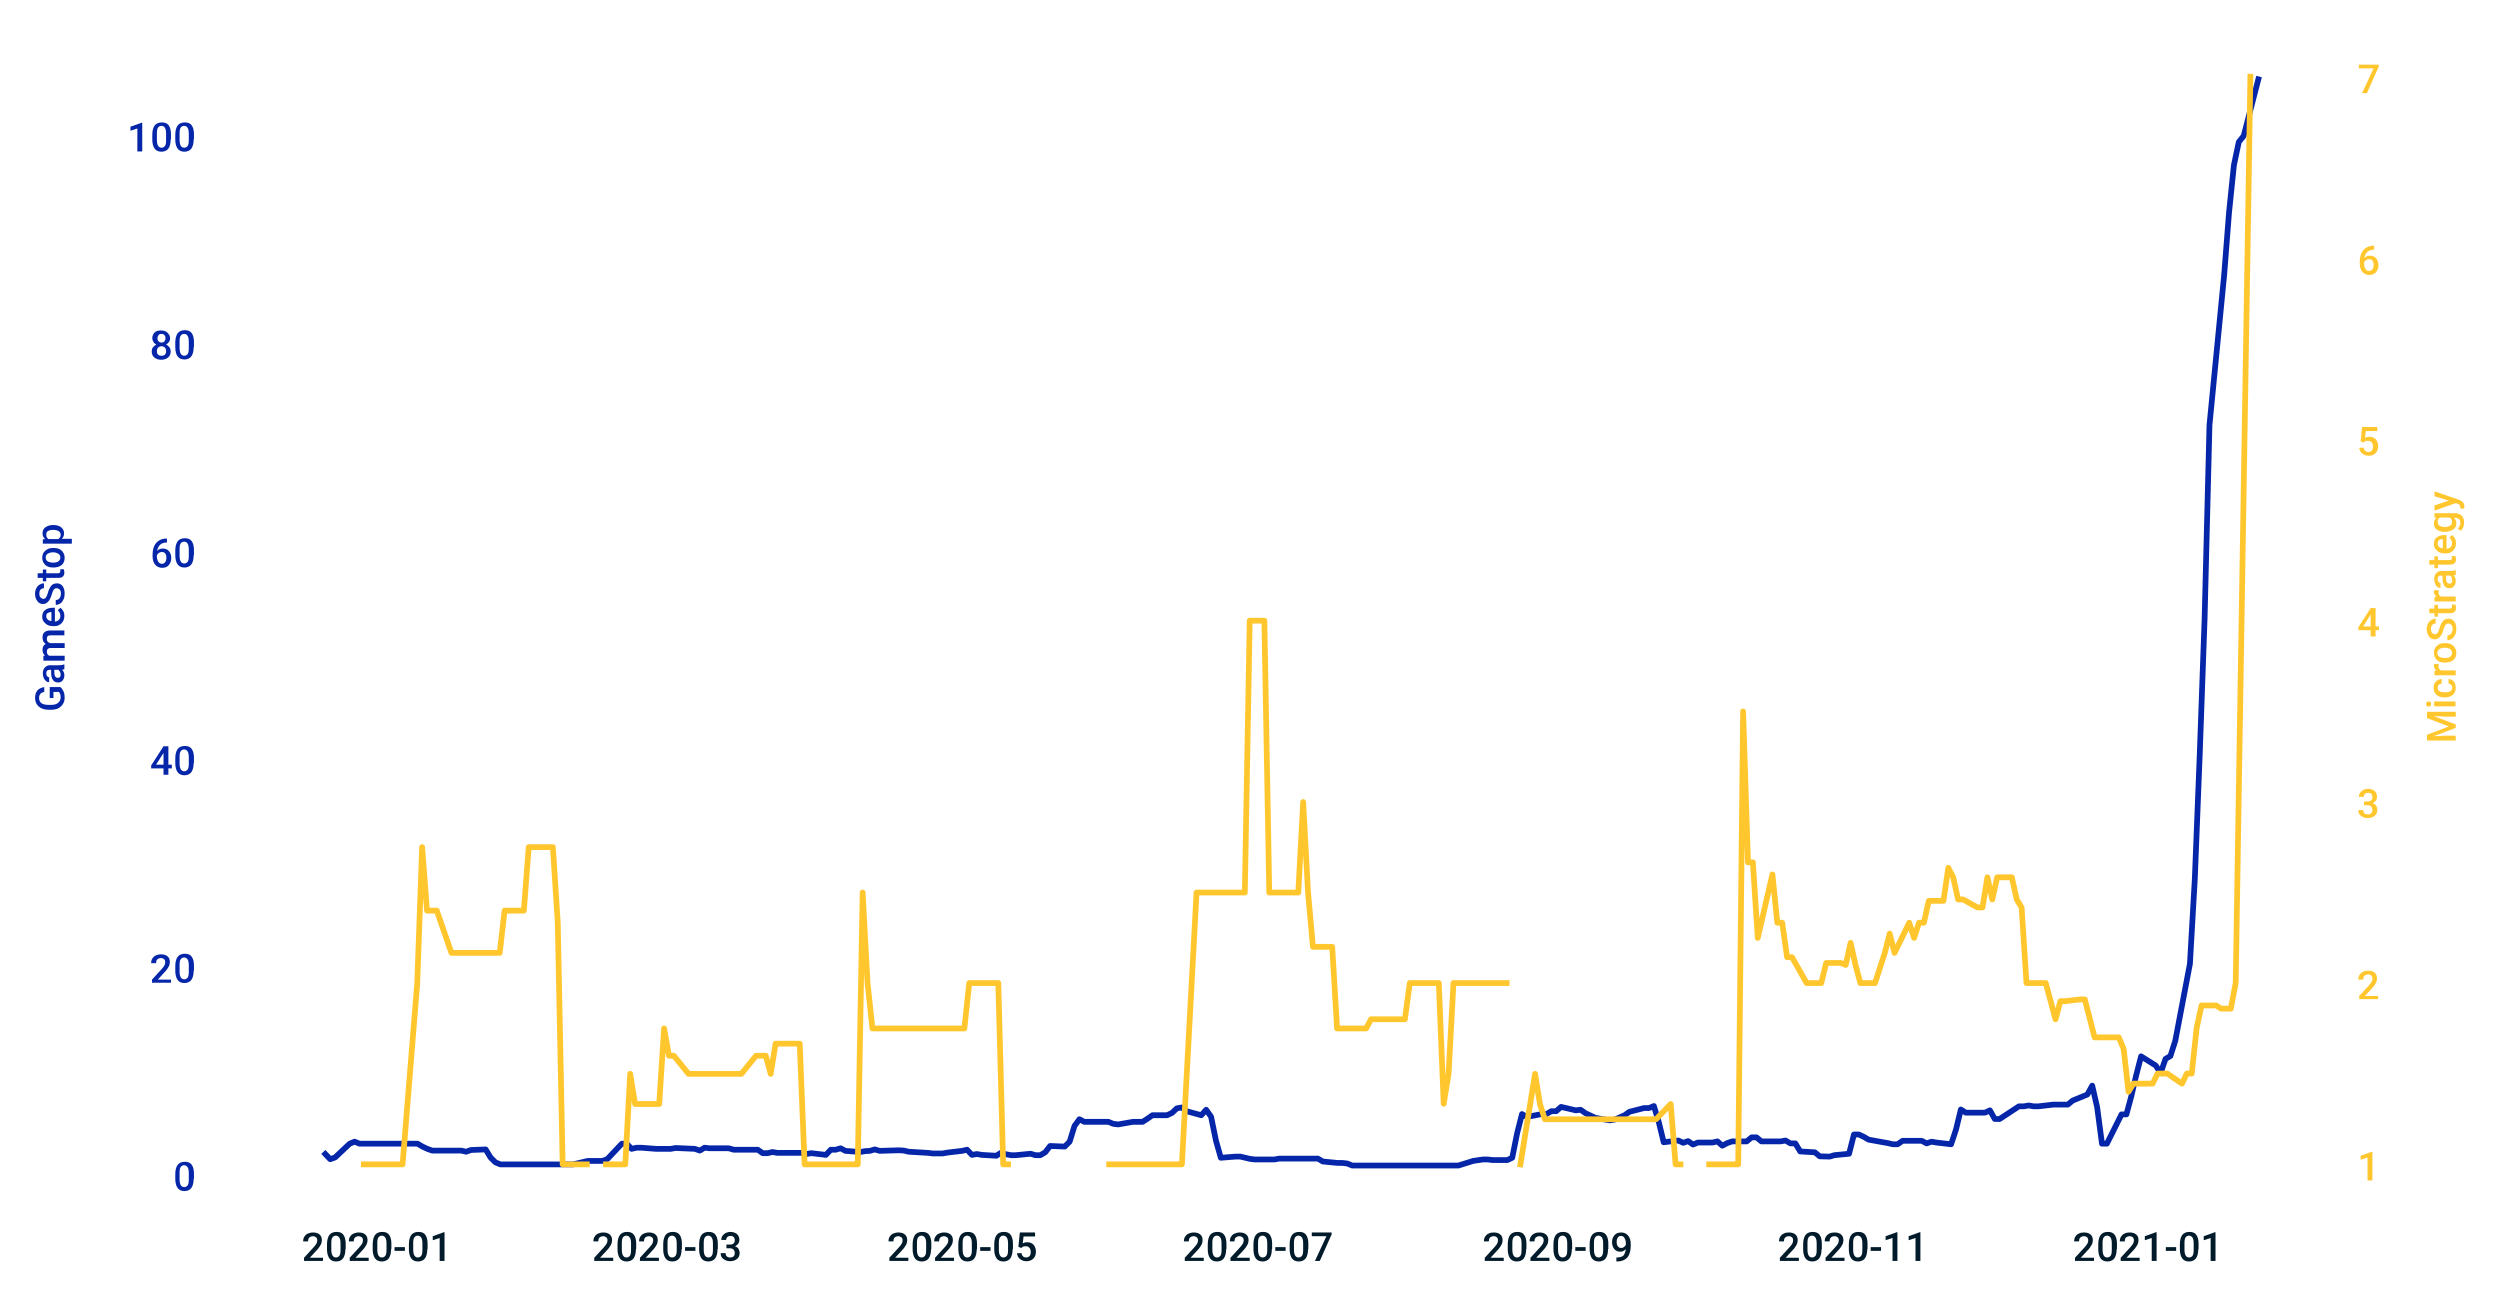 <?xml version="1.0" encoding="utf-8"?>
<!-- Generator: Adobe Illustrator 24.1.1, SVG Export Plug-In . SVG Version: 6.00 Build 0)  -->
<svg version="1.1" id="Layer_1" xmlns="http://www.w3.org/2000/svg" xmlns:xlink="http://www.w3.org/1999/xlink" x="0px" y="0px"
	 viewBox="0 0 870 449.1" style="enable-background:new 0 0 870 449.1;" xml:space="preserve">
<style type="text/css">
	.st0{enable-background:new    ;}
	.st1{fill:#011B2B;}
	.st2{fill:#0626A9;}
	.st3{fill:none;stroke:#0626A9;stroke-width:2;stroke-linecap:square;stroke-linejoin:round;}
	.st4{fill:#FFC62D;}
	.st5{fill:none;stroke:#FFC62D;stroke-width:2;stroke-linecap:square;stroke-linejoin:round;}
</style>
<g id="figure_1">
	<g id="axes_1">
		<g id="matplotlib.axis_1">
			<g>
				<g id="xtick_1_8_">
					<g id="text_1_8_">
						<g class="st0">
							<path class="st1" d="M112.5,438.8h-6.7v-1.1l3.3-3.6c0.5-0.5,0.8-1,1-1.3c0.2-0.4,0.3-0.7,0.3-1.1c0-0.5-0.1-0.9-0.4-1.1
								s-0.6-0.4-1.1-0.4c-0.5,0-1,0.2-1.3,0.5s-0.4,0.8-0.4,1.3h-1.7c0-0.6,0.1-1.2,0.4-1.6c0.3-0.5,0.7-0.9,1.2-1.1
								s1.1-0.4,1.8-0.4c1,0,1.7,0.2,2.3,0.7c0.6,0.5,0.8,1.2,0.8,2c0,0.5-0.1,1-0.4,1.6c-0.3,0.5-0.7,1.2-1.4,1.9l-2.4,2.6h4.6
								V438.8z"/>
							<path class="st1" d="M120.2,434.7c0,1.4-0.3,2.5-0.8,3.2c-0.5,0.7-1.4,1.1-2.4,1.1c-1.1,0-1.9-0.4-2.4-1.1
								c-0.5-0.7-0.8-1.8-0.8-3.1V433c0-1.4,0.3-2.5,0.8-3.2s1.4-1.1,2.5-1.1c1.1,0,1.9,0.3,2.4,1s0.8,1.7,0.8,3.1V434.7z
								 M118.5,432.8c0-0.9-0.1-1.6-0.4-2.1c-0.3-0.4-0.7-0.7-1.2-0.7c-0.5,0-0.9,0.2-1.2,0.6c-0.3,0.4-0.4,1.1-0.4,1.9v2.3
								c0,0.9,0.1,1.6,0.4,2.1s0.7,0.7,1.2,0.7c0.5,0,0.9-0.2,1.2-0.6c0.3-0.4,0.4-1.1,0.4-2V432.8z"/>
							<path class="st1" d="M128.4,438.8h-6.7v-1.1l3.3-3.6c0.5-0.5,0.8-1,1-1.3c0.2-0.4,0.3-0.7,0.3-1.1c0-0.5-0.1-0.9-0.4-1.1
								s-0.6-0.4-1.1-0.4c-0.5,0-1,0.2-1.3,0.5s-0.4,0.8-0.4,1.3h-1.7c0-0.6,0.1-1.2,0.4-1.6c0.3-0.5,0.7-0.9,1.2-1.1
								s1.1-0.4,1.8-0.4c1,0,1.7,0.2,2.3,0.7c0.6,0.5,0.8,1.2,0.8,2c0,0.5-0.1,1-0.4,1.6c-0.3,0.5-0.7,1.2-1.4,1.9l-2.4,2.6h4.6
								V438.8z"/>
							<path class="st1" d="M136.1,434.7c0,1.4-0.3,2.5-0.8,3.2c-0.5,0.7-1.4,1.1-2.4,1.1c-1.1,0-1.9-0.4-2.4-1.1
								c-0.5-0.7-0.8-1.8-0.8-3.1V433c0-1.4,0.3-2.5,0.8-3.2s1.4-1.1,2.5-1.1c1.1,0,1.9,0.3,2.4,1s0.8,1.7,0.8,3.1V434.7z
								 M134.5,432.8c0-0.9-0.1-1.6-0.4-2.1c-0.3-0.4-0.7-0.7-1.2-0.7c-0.5,0-0.9,0.2-1.2,0.6c-0.3,0.4-0.4,1.1-0.4,1.9v2.3
								c0,0.9,0.1,1.6,0.4,2.1s0.7,0.7,1.2,0.7c0.5,0,0.9-0.2,1.2-0.6c0.3-0.4,0.4-1.1,0.4-2V432.8z"/>
							<path class="st1" d="M140.9,435.3h-3.6v-1.3h3.6V435.3z"/>
							<path class="st1" d="M148.7,434.7c0,1.4-0.3,2.5-0.8,3.2c-0.5,0.7-1.4,1.1-2.4,1.1c-1.1,0-1.9-0.4-2.4-1.1
								c-0.5-0.7-0.8-1.8-0.8-3.1V433c0-1.4,0.3-2.5,0.8-3.2s1.4-1.1,2.5-1.1c1.1,0,1.9,0.3,2.4,1s0.8,1.7,0.8,3.1V434.7z
								 M147,432.8c0-0.9-0.1-1.6-0.4-2.1c-0.3-0.4-0.7-0.7-1.2-0.7c-0.5,0-0.9,0.2-1.2,0.6c-0.3,0.4-0.4,1.1-0.4,1.9v2.3
								c0,0.9,0.1,1.6,0.4,2.1s0.7,0.7,1.2,0.7c0.5,0,0.9-0.2,1.2-0.6c0.3-0.4,0.4-1.1,0.4-2V432.8z"/>
							<path class="st1" d="M154.6,438.8H153v-8l-2.4,0.8v-1.4l3.9-1.4h0.2V438.8z"/>
						</g>
					</g>
				</g>
				<g id="xtick_2_8_">
					<g id="text_2_8_">
						<g class="st0">
							<path class="st1" d="M213.5,438.8h-6.7v-1.1l3.3-3.6c0.5-0.5,0.8-1,1-1.3c0.2-0.4,0.3-0.7,0.3-1.1c0-0.5-0.1-0.9-0.4-1.1
								s-0.6-0.4-1.1-0.4c-0.5,0-1,0.2-1.3,0.5s-0.4,0.8-0.4,1.3h-1.7c0-0.6,0.1-1.2,0.4-1.6c0.3-0.5,0.7-0.9,1.2-1.1
								s1.1-0.4,1.8-0.4c1,0,1.7,0.2,2.3,0.7c0.6,0.5,0.8,1.2,0.8,2c0,0.5-0.1,1-0.4,1.6c-0.3,0.5-0.7,1.2-1.4,1.9l-2.4,2.6h4.6
								V438.8z"/>
							<path class="st1" d="M221.3,434.7c0,1.4-0.3,2.5-0.8,3.2c-0.5,0.7-1.4,1.1-2.4,1.1c-1.1,0-1.9-0.4-2.4-1.1
								c-0.5-0.7-0.8-1.8-0.8-3.1V433c0-1.4,0.3-2.5,0.8-3.2s1.4-1.1,2.5-1.1c1.1,0,1.9,0.3,2.4,1s0.8,1.7,0.8,3.1V434.7z
								 M219.6,432.8c0-0.9-0.1-1.6-0.4-2.1c-0.3-0.4-0.7-0.7-1.2-0.7c-0.5,0-0.9,0.2-1.2,0.6c-0.3,0.4-0.4,1.1-0.4,1.9v2.3
								c0,0.9,0.1,1.6,0.4,2.1s0.7,0.7,1.2,0.7c0.5,0,0.9-0.2,1.2-0.6c0.3-0.4,0.4-1.1,0.4-2V432.8z"/>
							<path class="st1" d="M229.4,438.8h-6.7v-1.1l3.3-3.6c0.5-0.5,0.8-1,1-1.3c0.2-0.4,0.3-0.7,0.3-1.1c0-0.5-0.1-0.9-0.4-1.1
								s-0.6-0.4-1.1-0.4c-0.5,0-1,0.2-1.3,0.5s-0.4,0.8-0.4,1.3h-1.7c0-0.6,0.1-1.2,0.4-1.6c0.3-0.5,0.7-0.9,1.2-1.1
								s1.1-0.4,1.8-0.4c1,0,1.7,0.2,2.3,0.7c0.6,0.5,0.8,1.2,0.8,2c0,0.5-0.1,1-0.4,1.6c-0.3,0.5-0.7,1.2-1.4,1.9l-2.4,2.6h4.6
								V438.8z"/>
							<path class="st1" d="M237.2,434.7c0,1.4-0.3,2.5-0.8,3.2c-0.5,0.7-1.4,1.1-2.4,1.1c-1.1,0-1.9-0.4-2.4-1.1
								c-0.5-0.7-0.8-1.8-0.8-3.1V433c0-1.4,0.3-2.5,0.8-3.2s1.4-1.1,2.5-1.1c1.1,0,1.9,0.3,2.4,1s0.8,1.7,0.8,3.1V434.7z
								 M235.5,432.8c0-0.9-0.1-1.6-0.4-2.1c-0.3-0.4-0.7-0.7-1.2-0.7c-0.5,0-0.9,0.2-1.2,0.6c-0.3,0.4-0.4,1.1-0.4,1.9v2.3
								c0,0.9,0.1,1.6,0.4,2.1s0.7,0.7,1.2,0.7c0.5,0,0.9-0.2,1.2-0.6c0.3-0.4,0.4-1.1,0.4-2V432.8z"/>
							<path class="st1" d="M242,435.3h-3.6v-1.3h3.6V435.3z"/>
							<path class="st1" d="M249.7,434.7c0,1.4-0.3,2.5-0.8,3.2c-0.5,0.7-1.4,1.1-2.4,1.1c-1.1,0-1.9-0.4-2.4-1.1
								c-0.5-0.7-0.8-1.8-0.8-3.1V433c0-1.4,0.3-2.5,0.8-3.2s1.4-1.1,2.5-1.1c1.1,0,1.9,0.3,2.4,1s0.8,1.7,0.8,3.1V434.7z
								 M248.1,432.8c0-0.9-0.1-1.6-0.4-2.1c-0.3-0.4-0.7-0.7-1.2-0.7c-0.5,0-0.9,0.2-1.2,0.6c-0.3,0.4-0.4,1.1-0.4,1.9v2.3
								c0,0.9,0.1,1.6,0.4,2.1s0.7,0.7,1.2,0.7c0.5,0,0.9-0.2,1.2-0.6c0.3-0.4,0.4-1.1,0.4-2V432.8z"/>
							<path class="st1" d="M253.1,433.1h1c0.5,0,0.9-0.1,1.2-0.4s0.4-0.6,0.4-1.1c0-0.5-0.1-0.8-0.4-1.1c-0.2-0.3-0.6-0.4-1.1-0.4
								c-0.4,0-0.8,0.1-1.1,0.4c-0.3,0.3-0.4,0.6-0.4,1h-1.7c0-0.5,0.1-1,0.4-1.4s0.6-0.7,1.1-1c0.5-0.2,1-0.4,1.6-0.4
								c1,0,1.8,0.3,2.3,0.7c0.6,0.5,0.9,1.2,0.9,2.1c0,0.4-0.1,0.9-0.4,1.3c-0.3,0.4-0.7,0.7-1.1,0.9c0.5,0.2,1,0.5,1.2,0.9
								s0.4,0.9,0.4,1.4c0,0.9-0.3,1.6-0.9,2.1s-1.4,0.8-2.4,0.8c-1,0-1.7-0.3-2.4-0.8s-0.9-1.2-0.9-2h1.7c0,0.4,0.1,0.8,0.4,1.1
								s0.7,0.4,1.2,0.4c0.5,0,0.9-0.1,1.2-0.4s0.4-0.7,0.4-1.2c0-0.5-0.2-0.9-0.5-1.2s-0.8-0.4-1.4-0.4h-1V433.1z"/>
						</g>
					</g>
				</g>
				<g id="xtick_3_8_">
					<g id="text_3_8_">
						<g class="st0">
							<path class="st1" d="M316.2,438.8h-6.7v-1.1l3.3-3.6c0.5-0.5,0.8-1,1-1.3c0.2-0.4,0.3-0.7,0.3-1.1c0-0.5-0.1-0.9-0.4-1.1
								s-0.6-0.4-1.1-0.4c-0.5,0-1,0.2-1.3,0.5s-0.4,0.8-0.4,1.3h-1.7c0-0.6,0.1-1.2,0.4-1.6c0.3-0.5,0.7-0.9,1.2-1.1
								s1.1-0.4,1.8-0.4c1,0,1.7,0.2,2.3,0.7c0.6,0.5,0.8,1.2,0.8,2c0,0.5-0.1,1-0.4,1.6c-0.3,0.5-0.7,1.2-1.4,1.9l-2.4,2.6h4.6
								V438.8z"/>
							<path class="st1" d="M324,434.7c0,1.4-0.3,2.5-0.8,3.2c-0.5,0.7-1.4,1.1-2.4,1.1c-1.1,0-1.9-0.4-2.4-1.1
								c-0.5-0.7-0.8-1.8-0.8-3.1V433c0-1.4,0.3-2.5,0.8-3.2s1.4-1.1,2.5-1.1c1.1,0,1.9,0.3,2.4,1s0.8,1.7,0.8,3.1V434.7z
								 M322.3,432.8c0-0.9-0.1-1.6-0.4-2.1c-0.3-0.4-0.7-0.7-1.2-0.7c-0.5,0-0.9,0.2-1.2,0.6c-0.3,0.4-0.4,1.1-0.4,1.9v2.3
								c0,0.9,0.1,1.6,0.4,2.1s0.7,0.7,1.2,0.7c0.5,0,0.9-0.2,1.2-0.6c0.3-0.4,0.4-1.1,0.4-2V432.8z"/>
							<path class="st1" d="M332.1,438.8h-6.7v-1.1l3.3-3.6c0.5-0.5,0.8-1,1-1.3c0.2-0.4,0.3-0.7,0.3-1.1c0-0.5-0.1-0.9-0.4-1.1
								s-0.6-0.4-1.1-0.4c-0.5,0-1,0.2-1.3,0.5s-0.4,0.8-0.4,1.3h-1.7c0-0.6,0.1-1.2,0.4-1.6c0.3-0.5,0.7-0.9,1.2-1.1
								s1.1-0.4,1.8-0.4c1,0,1.7,0.2,2.3,0.7c0.6,0.5,0.8,1.2,0.8,2c0,0.5-0.1,1-0.4,1.6c-0.3,0.5-0.7,1.2-1.4,1.9l-2.4,2.6h4.6
								V438.8z"/>
							<path class="st1" d="M339.9,434.7c0,1.4-0.3,2.5-0.8,3.2c-0.5,0.7-1.4,1.1-2.4,1.1c-1.1,0-1.9-0.4-2.4-1.1
								c-0.5-0.7-0.8-1.8-0.8-3.1V433c0-1.4,0.3-2.5,0.8-3.2s1.4-1.1,2.5-1.1c1.1,0,1.9,0.3,2.4,1s0.8,1.7,0.8,3.1V434.7z
								 M338.2,432.8c0-0.9-0.1-1.6-0.4-2.1c-0.3-0.4-0.7-0.7-1.2-0.7c-0.5,0-0.9,0.2-1.2,0.6c-0.3,0.4-0.4,1.1-0.4,1.9v2.3
								c0,0.9,0.1,1.6,0.4,2.1s0.7,0.7,1.2,0.7c0.5,0,0.9-0.2,1.2-0.6c0.3-0.4,0.4-1.1,0.4-2V432.8z"/>
							<path class="st1" d="M344.7,435.3h-3.6v-1.3h3.6V435.3z"/>
							<path class="st1" d="M352.4,434.7c0,1.4-0.3,2.5-0.8,3.2c-0.5,0.7-1.4,1.1-2.4,1.1c-1.1,0-1.9-0.4-2.4-1.1
								c-0.5-0.7-0.8-1.8-0.8-3.1V433c0-1.4,0.3-2.5,0.8-3.2s1.4-1.1,2.5-1.1c1.1,0,1.9,0.3,2.4,1s0.8,1.7,0.8,3.1V434.7z
								 M350.8,432.8c0-0.9-0.1-1.6-0.4-2.1c-0.3-0.4-0.7-0.7-1.2-0.7c-0.5,0-0.9,0.2-1.2,0.6c-0.3,0.4-0.4,1.1-0.4,1.9v2.3
								c0,0.9,0.1,1.6,0.4,2.1s0.7,0.7,1.2,0.7c0.5,0,0.9-0.2,1.2-0.6c0.3-0.4,0.4-1.1,0.4-2V432.8z"/>
							<path class="st1" d="M354.4,433.9l0.5-5h5.3v1.4h-4l-0.3,2.4c0.5-0.3,1-0.4,1.6-0.4c0.9,0,1.7,0.3,2.2,0.9s0.8,1.4,0.8,2.4
								c0,1-0.3,1.8-0.9,2.4c-0.6,0.6-1.4,0.9-2.4,0.9c-0.9,0-1.7-0.3-2.3-0.8c-0.6-0.5-0.9-1.2-1-2h1.6c0.1,0.5,0.2,0.9,0.5,1.1
								c0.3,0.3,0.7,0.4,1.1,0.4c0.5,0,0.9-0.2,1.2-0.5s0.4-0.9,0.4-1.5c0-0.6-0.2-1.1-0.5-1.4c-0.3-0.4-0.7-0.5-1.3-0.5
								c-0.3,0-0.6,0-0.8,0.1c-0.2,0.1-0.4,0.2-0.7,0.5L354.4,433.9z"/>
						</g>
					</g>
				</g>
				<g id="xtick_4_8_">
					<g id="text_4_8_">
						<g class="st0">
							<path class="st1" d="M419,438.8h-6.7v-1.1l3.3-3.6c0.5-0.5,0.8-1,1-1.3c0.2-0.4,0.3-0.7,0.3-1.1c0-0.5-0.1-0.9-0.4-1.1
								s-0.6-0.4-1.1-0.4c-0.5,0-1,0.2-1.3,0.5s-0.4,0.8-0.4,1.3h-1.7c0-0.6,0.1-1.2,0.4-1.6c0.3-0.5,0.7-0.9,1.2-1.1
								s1.1-0.4,1.8-0.4c1,0,1.7,0.2,2.3,0.7c0.6,0.5,0.8,1.2,0.8,2c0,0.5-0.1,1-0.4,1.6c-0.3,0.5-0.7,1.2-1.4,1.9l-2.4,2.6h4.6
								V438.8z"/>
							<path class="st1" d="M426.7,434.7c0,1.4-0.3,2.5-0.8,3.2c-0.5,0.7-1.4,1.1-2.4,1.1c-1.1,0-1.9-0.4-2.4-1.1
								c-0.5-0.7-0.8-1.8-0.8-3.1V433c0-1.4,0.3-2.5,0.8-3.2s1.4-1.1,2.5-1.1c1.1,0,1.9,0.3,2.4,1s0.8,1.7,0.8,3.1V434.7z
								 M425.1,432.8c0-0.9-0.1-1.6-0.4-2.1c-0.3-0.4-0.7-0.7-1.2-0.7c-0.5,0-0.9,0.2-1.2,0.6c-0.3,0.4-0.4,1.1-0.4,1.9v2.3
								c0,0.9,0.1,1.6,0.4,2.1s0.7,0.7,1.2,0.7c0.5,0,0.9-0.2,1.2-0.6c0.3-0.4,0.4-1.1,0.4-2V432.8z"/>
							<path class="st1" d="M434.9,438.8h-6.7v-1.1l3.3-3.6c0.5-0.5,0.8-1,1-1.3c0.2-0.4,0.3-0.7,0.3-1.1c0-0.5-0.1-0.9-0.4-1.1
								s-0.6-0.4-1.1-0.4c-0.5,0-1,0.2-1.3,0.5s-0.4,0.8-0.4,1.3H428c0-0.6,0.1-1.2,0.4-1.6c0.3-0.5,0.7-0.9,1.2-1.1
								s1.1-0.4,1.8-0.4c1,0,1.7,0.2,2.3,0.7c0.6,0.5,0.8,1.2,0.8,2c0,0.5-0.1,1-0.4,1.6c-0.3,0.5-0.7,1.2-1.4,1.9l-2.4,2.6h4.6
								V438.8z"/>
							<path class="st1" d="M442.6,434.7c0,1.4-0.3,2.5-0.8,3.2c-0.5,0.7-1.4,1.1-2.4,1.1c-1.1,0-1.9-0.4-2.4-1.1
								c-0.5-0.7-0.8-1.8-0.8-3.1V433c0-1.4,0.3-2.5,0.8-3.2s1.4-1.1,2.5-1.1c1.1,0,1.9,0.3,2.4,1s0.8,1.7,0.8,3.1V434.7z
								 M441,432.8c0-0.9-0.1-1.6-0.4-2.1c-0.3-0.4-0.7-0.7-1.2-0.7c-0.5,0-0.9,0.2-1.2,0.6c-0.3,0.4-0.4,1.1-0.4,1.9v2.3
								c0,0.9,0.1,1.6,0.4,2.1s0.7,0.7,1.2,0.7c0.5,0,0.9-0.2,1.2-0.6c0.3-0.4,0.4-1.1,0.4-2V432.8z"/>
							<path class="st1" d="M447.4,435.3h-3.6v-1.3h3.6V435.3z"/>
							<path class="st1" d="M455.2,434.7c0,1.4-0.3,2.5-0.8,3.2c-0.5,0.7-1.4,1.1-2.4,1.1c-1.1,0-1.9-0.4-2.4-1.1
								c-0.5-0.7-0.8-1.8-0.8-3.1V433c0-1.4,0.3-2.5,0.8-3.2s1.4-1.1,2.5-1.1c1.1,0,1.9,0.3,2.4,1s0.8,1.7,0.8,3.1V434.7z
								 M453.5,432.8c0-0.9-0.1-1.6-0.4-2.1c-0.3-0.4-0.7-0.7-1.2-0.7c-0.5,0-0.9,0.2-1.2,0.6c-0.3,0.4-0.4,1.1-0.4,1.9v2.3
								c0,0.9,0.1,1.6,0.4,2.1s0.7,0.7,1.2,0.7c0.5,0,0.9-0.2,1.2-0.6c0.3-0.4,0.4-1.1,0.4-2V432.8z"/>
							<path class="st1" d="M463.3,429.8l-4,9h-1.7l4-8.6h-5.1v-1.3h6.9V429.8z"/>
						</g>
					</g>
				</g>
				<g id="xtick_5_8_">
					<g id="text_5_8_">
						<g class="st0">
							<path class="st1" d="M523.4,438.8h-6.7v-1.1l3.3-3.6c0.5-0.5,0.8-1,1-1.3c0.2-0.4,0.3-0.7,0.3-1.1c0-0.5-0.1-0.9-0.4-1.1
								c-0.3-0.3-0.6-0.4-1.1-0.4c-0.5,0-1,0.2-1.3,0.5s-0.4,0.8-0.4,1.3h-1.7c0-0.6,0.1-1.2,0.4-1.6c0.3-0.5,0.7-0.9,1.2-1.1
								c0.5-0.3,1.1-0.4,1.8-0.4c1,0,1.7,0.2,2.3,0.7c0.6,0.5,0.8,1.2,0.8,2c0,0.5-0.1,1-0.4,1.6c-0.3,0.5-0.7,1.2-1.4,1.9l-2.4,2.6
								h4.6V438.8z"/>
							<path class="st1" d="M531.1,434.7c0,1.4-0.3,2.5-0.8,3.2c-0.5,0.7-1.4,1.1-2.4,1.1c-1.1,0-1.9-0.4-2.4-1.1
								c-0.5-0.7-0.8-1.8-0.8-3.1V433c0-1.4,0.3-2.5,0.8-3.2c0.5-0.7,1.4-1.1,2.5-1.1c1.1,0,1.9,0.3,2.4,1c0.5,0.7,0.8,1.7,0.8,3.1
								V434.7z M529.5,432.8c0-0.9-0.1-1.6-0.4-2.1c-0.3-0.4-0.7-0.7-1.2-0.7c-0.5,0-0.9,0.2-1.2,0.6c-0.3,0.4-0.4,1.1-0.4,1.9v2.3
								c0,0.9,0.1,1.6,0.4,2.1s0.7,0.7,1.2,0.7c0.5,0,0.9-0.2,1.2-0.6c0.3-0.4,0.4-1.1,0.4-2V432.8z"/>
							<path class="st1" d="M539.3,438.8h-6.7v-1.1l3.3-3.6c0.5-0.5,0.8-1,1-1.3c0.2-0.4,0.3-0.7,0.3-1.1c0-0.5-0.1-0.9-0.4-1.1
								c-0.3-0.3-0.6-0.4-1.1-0.4c-0.5,0-1,0.2-1.3,0.5s-0.4,0.8-0.4,1.3h-1.7c0-0.6,0.1-1.2,0.4-1.6c0.3-0.5,0.7-0.9,1.2-1.1
								c0.5-0.3,1.1-0.4,1.8-0.4c1,0,1.7,0.2,2.3,0.7c0.6,0.5,0.8,1.2,0.8,2c0,0.5-0.1,1-0.4,1.6c-0.3,0.5-0.7,1.2-1.4,1.9l-2.4,2.6
								h4.6V438.8z"/>
							<path class="st1" d="M547,434.7c0,1.4-0.3,2.5-0.8,3.2c-0.5,0.7-1.4,1.1-2.4,1.1c-1.1,0-1.9-0.4-2.4-1.1
								c-0.5-0.7-0.8-1.8-0.8-3.1V433c0-1.4,0.3-2.5,0.8-3.2c0.5-0.7,1.4-1.1,2.5-1.1c1.1,0,1.9,0.3,2.4,1c0.5,0.7,0.8,1.7,0.8,3.1
								V434.7z M545.4,432.8c0-0.9-0.1-1.6-0.4-2.1c-0.3-0.4-0.7-0.7-1.2-0.7c-0.5,0-0.9,0.2-1.2,0.6c-0.3,0.4-0.4,1.1-0.4,1.9v2.3
								c0,0.9,0.1,1.6,0.4,2.1s0.7,0.7,1.2,0.7c0.5,0,0.9-0.2,1.2-0.6c0.3-0.4,0.4-1.1,0.4-2V432.8z"/>
							<path class="st1" d="M551.8,435.3h-3.6v-1.3h3.6V435.3z"/>
							<path class="st1" d="M559.6,434.7c0,1.4-0.3,2.5-0.8,3.2c-0.5,0.7-1.4,1.1-2.4,1.1c-1.1,0-1.9-0.4-2.4-1.1
								c-0.5-0.7-0.8-1.8-0.8-3.1V433c0-1.4,0.3-2.5,0.8-3.2c0.5-0.7,1.4-1.1,2.5-1.1c1.1,0,1.9,0.3,2.4,1c0.5,0.7,0.8,1.7,0.8,3.1
								V434.7z M557.9,432.8c0-0.9-0.1-1.6-0.4-2.1c-0.3-0.4-0.7-0.7-1.2-0.7c-0.5,0-0.9,0.2-1.2,0.6c-0.3,0.4-0.4,1.1-0.4,1.9v2.3
								c0,0.9,0.1,1.6,0.4,2.1s0.7,0.7,1.2,0.7c0.5,0,0.9-0.2,1.2-0.6c0.3-0.4,0.4-1.1,0.4-2V432.8z"/>
							<path class="st1" d="M565.8,434.7c-0.6,0.6-1.2,0.9-1.9,0.9c-0.9,0-1.6-0.3-2.1-0.9c-0.5-0.6-0.8-1.4-0.8-2.4
								c0-0.7,0.1-1.3,0.4-1.8s0.6-0.9,1.1-1.2s1.1-0.4,1.7-0.4c1,0,1.8,0.4,2.4,1.1s0.9,1.7,0.9,3v0.5c0,1.8-0.4,3.2-1.2,4.1
								s-2,1.4-3.6,1.4h-0.2v-1.4h0.2c1,0,1.7-0.2,2.3-0.7C565.4,436.3,565.7,435.6,565.8,434.7z M564.2,434.3
								c0.3,0,0.6-0.1,0.9-0.3s0.5-0.5,0.7-0.8v-0.6c0-0.7-0.2-1.3-0.5-1.8s-0.7-0.7-1.2-0.7s-0.9,0.2-1.1,0.6
								c-0.3,0.4-0.4,0.9-0.4,1.5c0,0.6,0.1,1.1,0.4,1.5S563.7,434.3,564.2,434.3z"/>
						</g>
					</g>
				</g>
				<g id="xtick_6_8_">
					<g id="text_6_8_">
						<g class="st0">
							<path class="st1" d="M626.1,438.8h-6.7v-1.1l3.3-3.6c0.5-0.5,0.8-1,1-1.3c0.2-0.4,0.3-0.7,0.3-1.1c0-0.5-0.1-0.9-0.4-1.1
								c-0.3-0.3-0.6-0.4-1.1-0.4c-0.5,0-1,0.2-1.3,0.5s-0.4,0.8-0.4,1.3h-1.7c0-0.6,0.1-1.2,0.4-1.6c0.3-0.5,0.7-0.9,1.2-1.1
								c0.5-0.3,1.1-0.4,1.8-0.4c1,0,1.7,0.2,2.3,0.7c0.6,0.5,0.8,1.2,0.8,2c0,0.5-0.1,1-0.4,1.6c-0.3,0.5-0.7,1.2-1.4,1.9l-2.4,2.6
								h4.6V438.8z"/>
							<path class="st1" d="M633.9,434.7c0,1.4-0.3,2.5-0.8,3.2c-0.5,0.7-1.4,1.1-2.4,1.1c-1.1,0-1.9-0.4-2.4-1.1
								c-0.5-0.7-0.8-1.8-0.8-3.1V433c0-1.4,0.3-2.5,0.8-3.2c0.5-0.7,1.4-1.1,2.5-1.1c1.1,0,1.9,0.3,2.4,1c0.5,0.7,0.8,1.7,0.8,3.1
								V434.7z M632.2,432.8c0-0.9-0.1-1.6-0.4-2.1c-0.3-0.4-0.7-0.7-1.2-0.7c-0.5,0-0.9,0.2-1.2,0.6c-0.3,0.4-0.4,1.1-0.4,1.9v2.3
								c0,0.9,0.1,1.6,0.4,2.1s0.7,0.7,1.2,0.7c0.5,0,0.9-0.2,1.2-0.6c0.3-0.4,0.4-1.1,0.4-2V432.8z"/>
							<path class="st1" d="M642,438.8h-6.7v-1.1l3.3-3.6c0.5-0.5,0.8-1,1-1.3c0.2-0.4,0.3-0.7,0.3-1.1c0-0.5-0.1-0.9-0.4-1.1
								c-0.3-0.3-0.6-0.4-1.1-0.4c-0.5,0-1,0.2-1.3,0.5s-0.4,0.8-0.4,1.3h-1.7c0-0.6,0.1-1.2,0.4-1.6c0.3-0.5,0.7-0.9,1.2-1.1
								c0.5-0.3,1.1-0.4,1.8-0.4c1,0,1.7,0.2,2.3,0.7c0.6,0.5,0.8,1.2,0.8,2c0,0.5-0.1,1-0.4,1.6c-0.3,0.5-0.7,1.2-1.4,1.9l-2.4,2.6
								h4.6V438.8z"/>
							<path class="st1" d="M649.8,434.7c0,1.4-0.3,2.5-0.8,3.2c-0.5,0.7-1.4,1.1-2.4,1.1c-1.1,0-1.9-0.4-2.4-1.1
								c-0.5-0.7-0.8-1.8-0.8-3.1V433c0-1.4,0.3-2.5,0.8-3.2c0.5-0.7,1.4-1.1,2.5-1.1c1.1,0,1.9,0.3,2.4,1c0.5,0.7,0.8,1.7,0.8,3.1
								V434.7z M648.1,432.8c0-0.9-0.1-1.6-0.4-2.1c-0.3-0.4-0.7-0.7-1.2-0.7c-0.5,0-0.9,0.2-1.2,0.6c-0.3,0.4-0.4,1.1-0.4,1.9v2.3
								c0,0.9,0.1,1.6,0.4,2.1s0.7,0.7,1.2,0.7c0.5,0,0.9-0.2,1.2-0.6c0.3-0.4,0.4-1.1,0.4-2V432.8z"/>
							<path class="st1" d="M654.6,435.3H651v-1.3h3.6V435.3z"/>
							<path class="st1" d="M660.3,438.8h-1.7v-8l-2.4,0.8v-1.4l3.9-1.4h0.2V438.8z"/>
							<path class="st1" d="M668.3,438.8h-1.7v-8l-2.4,0.8v-1.4l3.9-1.4h0.2V438.8z"/>
						</g>
					</g>
				</g>
				<g id="xtick_7_8_">
					<g id="text_7_8_">
						<g class="st0">
							<path class="st1" d="M728.8,438.8h-6.7v-1.1l3.3-3.6c0.5-0.5,0.8-1,1-1.3c0.2-0.4,0.3-0.7,0.3-1.1c0-0.5-0.1-0.9-0.4-1.1
								c-0.3-0.3-0.6-0.4-1.1-0.4c-0.5,0-1,0.2-1.3,0.5s-0.4,0.8-0.4,1.3h-1.7c0-0.6,0.1-1.2,0.4-1.6c0.3-0.5,0.7-0.9,1.2-1.1
								c0.5-0.3,1.1-0.4,1.8-0.4c1,0,1.7,0.2,2.3,0.7c0.6,0.5,0.8,1.2,0.8,2c0,0.5-0.1,1-0.4,1.6c-0.3,0.5-0.7,1.2-1.4,1.9l-2.4,2.6
								h4.6V438.8z"/>
							<path class="st1" d="M736.6,434.7c0,1.4-0.3,2.5-0.8,3.2c-0.5,0.7-1.4,1.1-2.4,1.1c-1.1,0-1.9-0.4-2.4-1.1
								c-0.5-0.7-0.8-1.8-0.8-3.1V433c0-1.4,0.3-2.5,0.8-3.2c0.5-0.7,1.4-1.1,2.5-1.1c1.1,0,1.9,0.3,2.4,1c0.5,0.7,0.8,1.7,0.8,3.1
								V434.7z M734.9,432.8c0-0.9-0.1-1.6-0.4-2.1c-0.3-0.4-0.7-0.7-1.2-0.7c-0.5,0-0.9,0.2-1.2,0.6c-0.3,0.4-0.4,1.1-0.4,1.9v2.3
								c0,0.9,0.1,1.6,0.4,2.1s0.7,0.7,1.2,0.7c0.5,0,0.9-0.2,1.2-0.6c0.3-0.4,0.4-1.1,0.4-2V432.8z"/>
							<path class="st1" d="M744.7,438.8h-6.7v-1.1l3.3-3.6c0.5-0.5,0.8-1,1-1.3c0.2-0.4,0.3-0.7,0.3-1.1c0-0.5-0.1-0.9-0.4-1.1
								c-0.3-0.3-0.6-0.4-1.1-0.4c-0.5,0-1,0.2-1.3,0.5s-0.4,0.8-0.4,1.3h-1.7c0-0.6,0.1-1.2,0.4-1.6c0.3-0.5,0.7-0.9,1.2-1.1
								c0.5-0.3,1.1-0.4,1.8-0.4c1,0,1.7,0.2,2.3,0.7c0.6,0.5,0.8,1.2,0.8,2c0,0.5-0.1,1-0.4,1.6c-0.3,0.5-0.7,1.2-1.4,1.9l-2.4,2.6
								h4.6V438.8z"/>
							<path class="st1" d="M750.5,438.8h-1.7v-8l-2.4,0.8v-1.4l3.9-1.4h0.2V438.8z"/>
							<path class="st1" d="M757.3,435.3h-3.6v-1.3h3.6V435.3z"/>
							<path class="st1" d="M765,434.7c0,1.4-0.3,2.5-0.8,3.2c-0.5,0.7-1.4,1.1-2.4,1.1c-1.1,0-1.9-0.4-2.4-1.1
								c-0.5-0.7-0.8-1.8-0.8-3.1V433c0-1.4,0.3-2.5,0.8-3.2c0.5-0.7,1.4-1.1,2.5-1.1c1.1,0,1.9,0.3,2.4,1c0.5,0.7,0.8,1.7,0.8,3.1
								V434.7z M763.4,432.8c0-0.9-0.1-1.6-0.4-2.1c-0.3-0.4-0.7-0.7-1.2-0.7c-0.5,0-0.9,0.2-1.2,0.6c-0.3,0.4-0.4,1.1-0.4,1.9v2.3
								c0,0.9,0.1,1.6,0.4,2.1s0.7,0.7,1.2,0.7c0.5,0,0.9-0.2,1.2-0.6c0.3-0.4,0.4-1.1,0.4-2V432.8z"/>
							<path class="st1" d="M771,438.8h-1.7v-8l-2.4,0.8v-1.4l3.9-1.4h0.2V438.8z"/>
						</g>
					</g>
				</g>
			</g>
		</g>
		<g id="line2d_1">
		</g>
		<g id="text_8">
			<g class="st0">
				<path class="st2" d="M67.4,410.2c0,1.4-0.3,2.5-0.8,3.2c-0.5,0.7-1.4,1.1-2.4,1.1c-1.1,0-1.9-0.4-2.4-1.1
					c-0.5-0.7-0.8-1.8-0.8-3.1v-1.7c0-1.4,0.3-2.5,0.8-3.2s1.4-1.1,2.5-1.1c1.1,0,1.9,0.3,2.4,1s0.8,1.7,0.8,3.1V410.2z M65.7,408.3
					c0-0.9-0.1-1.6-0.4-2.1c-0.3-0.4-0.7-0.7-1.2-0.7c-0.5,0-0.9,0.2-1.2,0.6c-0.3,0.4-0.4,1.1-0.4,1.9v2.3c0,0.9,0.1,1.6,0.4,2.1
					s0.7,0.7,1.2,0.7c0.5,0,0.9-0.2,1.2-0.6c0.3-0.4,0.4-1.1,0.4-2V408.3z"/>
			</g>
		</g>
		<g id="line2d_2">
		</g>
		<g id="text_9">
			<g class="st0">
				<path class="st2" d="M59.6,342h-6.7v-1.1l3.3-3.6c0.5-0.5,0.8-1,1-1.3c0.2-0.4,0.3-0.7,0.3-1.1c0-0.5-0.1-0.9-0.4-1.1
					s-0.6-0.4-1.1-0.4c-0.5,0-1,0.2-1.3,0.5s-0.4,0.8-0.4,1.3h-1.7c0-0.6,0.1-1.2,0.4-1.6c0.3-0.5,0.7-0.9,1.2-1.1s1.1-0.4,1.8-0.4
					c1,0,1.7,0.2,2.3,0.7c0.6,0.5,0.8,1.2,0.8,2c0,0.5-0.1,1-0.4,1.6c-0.3,0.5-0.7,1.2-1.4,1.9l-2.4,2.6h4.6V342z"/>
				<path class="st2" d="M67.4,337.8c0,1.4-0.3,2.5-0.8,3.2c-0.5,0.7-1.4,1.1-2.4,1.1c-1.1,0-1.9-0.4-2.4-1.1
					c-0.5-0.7-0.8-1.8-0.8-3.1v-1.7c0-1.4,0.3-2.5,0.8-3.2s1.4-1.1,2.5-1.1c1.1,0,1.9,0.3,2.4,1s0.8,1.7,0.8,3.1V337.8z M65.7,336
					c0-0.9-0.1-1.6-0.4-2.1c-0.3-0.4-0.7-0.7-1.2-0.7c-0.5,0-0.9,0.2-1.2,0.6c-0.3,0.4-0.4,1.1-0.4,1.9v2.3c0,0.9,0.1,1.6,0.4,2.1
					s0.7,0.7,1.2,0.7c0.5,0,0.9-0.2,1.2-0.6c0.3-0.4,0.4-1.1,0.4-2V336z"/>
			</g>
		</g>
		<g id="line2d_3">
		</g>
		<g id="text_10">
			<g class="st0">
				<path class="st2" d="M58.6,266.1h1.2v1.3h-1.2v2.2h-1.7v-2.2h-4.3l0-1l4.3-6.7h1.7V266.1z M54.3,266.1h2.6V262l-0.1,0.2
					L54.3,266.1z"/>
				<path class="st2" d="M67.4,265.5c0,1.4-0.3,2.5-0.8,3.2c-0.5,0.7-1.4,1.1-2.4,1.1c-1.1,0-1.9-0.4-2.4-1.1
					c-0.5-0.7-0.8-1.8-0.8-3.1v-1.7c0-1.4,0.3-2.5,0.8-3.2s1.4-1.1,2.5-1.1c1.1,0,1.9,0.3,2.4,1s0.8,1.7,0.8,3.1V265.5z M65.7,263.6
					c0-0.9-0.1-1.6-0.4-2.1c-0.3-0.4-0.7-0.7-1.2-0.7c-0.5,0-0.9,0.2-1.2,0.6c-0.3,0.4-0.4,1.1-0.4,1.9v2.3c0,0.9,0.1,1.6,0.4,2.1
					s0.7,0.7,1.2,0.7c0.5,0,0.9-0.2,1.2-0.6c0.3-0.4,0.4-1.1,0.4-2V263.6z"/>
			</g>
		</g>
		<g id="line2d_4">
		</g>
		<g id="text_11">
			<g class="st0">
				<path class="st2" d="M58.1,187.4v1.4h-0.2c-0.9,0-1.7,0.3-2.2,0.8s-0.9,1.2-1,2.1c0.5-0.6,1.2-0.8,2-0.8c0.9,0,1.6,0.3,2.1,0.9
					s0.8,1.4,0.8,2.4c0,1-0.3,1.8-0.9,2.5s-1.4,0.9-2.3,0.9c-1,0-1.8-0.4-2.4-1.1s-0.9-1.7-0.9-2.9v-0.6c0-1.7,0.4-3.1,1.3-4.1
					s2.1-1.5,3.7-1.5H58.1z M56.3,192.1c-0.4,0-0.7,0.1-1,0.3s-0.5,0.5-0.7,0.8v0.5c0,0.7,0.2,1.3,0.5,1.8s0.7,0.7,1.2,0.7
					s0.9-0.2,1.2-0.6s0.4-0.9,0.4-1.5s-0.1-1.1-0.4-1.5S56.8,192.1,56.3,192.1z"/>
				<path class="st2" d="M67.4,193.2c0,1.4-0.3,2.5-0.8,3.2s-1.4,1.1-2.4,1.1c-1.1,0-1.9-0.4-2.4-1.1s-0.8-1.8-0.8-3.1v-1.7
					c0-1.4,0.3-2.5,0.8-3.2s1.4-1.1,2.5-1.1c1.1,0,1.9,0.3,2.4,1s0.8,1.7,0.8,3.1V193.2z M65.7,191.3c0-0.9-0.1-1.6-0.4-2.1
					s-0.7-0.7-1.2-0.7c-0.5,0-0.9,0.2-1.2,0.6s-0.4,1.1-0.4,1.9v2.3c0,0.9,0.1,1.6,0.4,2.1s0.7,0.7,1.2,0.7c0.5,0,0.9-0.2,1.2-0.6
					s0.4-1.1,0.4-2V191.3z"/>
			</g>
		</g>
		<g id="line2d_5">
		</g>
		<g id="text_12">
			<g class="st0">
				<path class="st2" d="M59.2,117.7c0,0.5-0.1,0.9-0.4,1.3s-0.6,0.7-1,0.9c0.5,0.2,0.9,0.6,1.2,1s0.4,0.9,0.4,1.4
					c0,0.9-0.3,1.6-0.9,2.1s-1.4,0.8-2.4,0.8c-1,0-1.8-0.3-2.4-0.8s-0.9-1.2-0.9-2.1c0-0.5,0.1-1,0.4-1.4s0.7-0.7,1.2-1
					c-0.4-0.2-0.8-0.5-1-0.9s-0.4-0.8-0.4-1.3c0-0.8,0.3-1.5,0.8-2s1.3-0.7,2.2-0.7c0.9,0,1.7,0.2,2.2,0.7S59.2,116.8,59.2,117.7z
					 M57.8,122.2c0-0.5-0.1-0.9-0.4-1.2s-0.7-0.5-1.2-0.5s-0.9,0.2-1.2,0.5s-0.4,0.7-0.4,1.2c0,0.5,0.1,0.9,0.4,1.2s0.7,0.4,1.2,0.4
					s0.9-0.1,1.2-0.4S57.8,122.7,57.8,122.2z M57.6,117.7c0-0.4-0.1-0.8-0.4-1.1s-0.6-0.4-1-0.4s-0.8,0.1-1,0.4s-0.4,0.6-0.4,1.1
					c0,0.5,0.1,0.8,0.4,1.1s0.6,0.4,1,0.4s0.8-0.1,1-0.4S57.6,118.2,57.6,117.7z"/>
				<path class="st2" d="M67.4,120.8c0,1.4-0.3,2.5-0.8,3.2s-1.4,1.1-2.4,1.1c-1.1,0-1.9-0.4-2.4-1.1s-0.8-1.8-0.8-3.1v-1.7
					c0-1.4,0.3-2.5,0.8-3.2s1.4-1.1,2.5-1.1c1.1,0,1.9,0.3,2.4,1s0.8,1.7,0.8,3.1V120.8z M65.7,119c0-0.9-0.1-1.6-0.4-2.1
					s-0.7-0.7-1.2-0.7c-0.5,0-0.9,0.2-1.2,0.6s-0.4,1.1-0.4,1.9v2.3c0,0.9,0.1,1.6,0.4,2.1s0.7,0.7,1.2,0.7c0.5,0,0.9-0.2,1.2-0.6
					s0.4-1.1,0.4-2V119z"/>
			</g>
		</g>
		<g id="line2d_6">
		</g>
		<g id="text_13">
			<g class="st0">
				<path class="st2" d="M49.5,52.7h-1.7v-8l-2.4,0.8v-1.4l3.9-1.4h0.2V52.7z"/>
				<path class="st2" d="M59.4,48.5c0,1.4-0.3,2.5-0.8,3.2s-1.4,1.1-2.4,1.1c-1.1,0-1.9-0.4-2.4-1.1s-0.8-1.8-0.8-3.1v-1.7
					c0-1.4,0.3-2.5,0.8-3.2s1.4-1.1,2.5-1.1c1.1,0,1.9,0.3,2.4,1s0.8,1.7,0.8,3.1V48.5z M57.8,46.6c0-0.9-0.1-1.6-0.4-2.1
					s-0.7-0.7-1.2-0.7c-0.5,0-0.9,0.2-1.2,0.6s-0.4,1.1-0.4,1.9v2.3c0,0.9,0.1,1.6,0.4,2.1s0.7,0.7,1.2,0.7c0.5,0,0.9-0.2,1.2-0.6
					s0.4-1.1,0.4-2V46.6z"/>
				<path class="st2" d="M67.4,48.5c0,1.4-0.3,2.5-0.8,3.2s-1.4,1.1-2.4,1.1c-1.1,0-1.9-0.4-2.4-1.1s-0.8-1.8-0.8-3.1v-1.7
					c0-1.4,0.3-2.5,0.8-3.2s1.4-1.1,2.5-1.1c1.1,0,1.9,0.3,2.4,1s0.8,1.7,0.8,3.1V48.5z M65.7,46.6c0-0.9-0.1-1.6-0.4-2.1
					s-0.7-0.7-1.2-0.7c-0.5,0-0.9,0.2-1.2,0.6s-0.4,1.1-0.4,1.9v2.3c0,0.9,0.1,1.6,0.4,2.1s0.7,0.7,1.2,0.7c0.5,0,0.9-0.2,1.2-0.6
					s0.4-1.1,0.4-2V46.6z"/>
			</g>
		</g>
		<g id="line2d_7">
			<g>
				<path class="st3" d="M113.2,401.6l1.7,1.8l1.7-0.6l5.1-4.8l1.7-0.7l1.7,0.7h20.2l1.7,1l1.7,0.8l1.7,0.6h10.1l1.7,0.4l1.7-0.6
					l5.1-0.2l1.7,2.8l1.7,1.7l1.7,0.7h25.3l5.1-1.2h5.1l1.7-0.6l5.1-5.4h1.7l1.7,1.8l1.7-0.4h1.7l5.1,0.4h5.1l1.7-0.3l6.7,0.3
					l1.7,0.6l1.7-1l1.7,0.2h6.7l1.7,0.5h8.4l1.7,1.2h1.7l1.7-0.4l1.7,0.3l8.4,0l1.7,0.4l1.7-0.3l5.1,0.6l1.7-1.8h1.7l1.7-0.5
					l1.7,0.9l5.1,0.4l1.7-0.3l1.7-0.1l1.7-0.5l1.7,0.5l6.7-0.2l1.7,0.1l1.7,0.4l6.7,0.4l1.7,0.2l3.4,0l1.7-0.3l5.1-0.6l1.7-0.4
					l1.7,1.8l1.7-0.3l1.7,0.3l5.1,0.3l1.7-1.1l1.7,0.6l1.7,0.3h1.7l5.1-0.5l1.7,0.5l1.7,0l1.7-1l1.7-2.2l5.1,0.2l1.7-1.7l1.7-5.5
					l1.7-2.3l1.7,0.9l8.4,0l1.7,0.7l1.7,0.2l5.1-0.9l3.4,0l1.7-1.1l1.7-1.2h5.1l1.7-0.8l1.7-1.6l1.7-0.3l1.7,1.3l5.1,1.4l1.7-1.9
					l1.7,2.4l1.7,8.3l1.7,6l5.1-0.4h1.7l3.4,0.8l1.7,0.2h6.7l1.7-0.3h13.5l1.7,1l5.1,0.5h1.7l1.7,0.2l1.7,0.7h37l5.1-1.6l3.4-0.5
					h1.7l1.7,0.2h5.1l1.7-0.8l1.7-8.5l1.7-6.7l1.7,1l5.1-1h1.7l1.7-1h1.7l1.7-1.5l5.1,1.2l1.7-0.2l1.7,1.2l3.4,1.6l5.1,0.9l1.7-0.3
					l3.4-1.5l1.7-1.2l5.1-1.3h1.7l1.7-0.7l1.7,5.6l1.7,7l5.1-0.6l1.7,0.8l1.7-0.6l1.7,1.2l1.7-0.7h5.1l1.7-0.4l1.7,1.5l1.7-0.9
					l1.7-0.6h5.1l1.7-1.4h1.7l1.7,1.4h6.7l1.7-0.3l1.7,1l1.7,0l1.7,2.8l5.1,0.3l1.7,1.4l3.4,0.1l1.7-0.5l5.1-0.5l1.7-6.7h1.7
					l1.7,0.8l1.7,1l6.7,1.2l1.7,0.4h1.7l1.7-1.2h6.7l1.7,0.9l1.7-0.6l1.7,0.3l5.1,0.6l1.7-5.1l1.7-7l1.7,1.1h6.7l1.7-0.8l1.7,3h1.7
					l6.7-4.4h1.7l1.7-0.3l1.7,0.3h1.7l5.1-0.6h5.1l1.7-1.4l5.1-2.1l1.7-3.1l1.7,7.4l1.7,12.8h1.7l5.1-10.2h1.7l1.7-6.3l1.7-7.3
					l1.7-6.6l5.1,3.2l1.7,2.6l1.7-4.9l1.7-1l1.7-5.3l5.1-26.8l1.7-29.6l1.7-43l1.7-47.4l1.7-67.5l5.1-52.1l1.7-21.8l1.7-16.5
					l1.7-8.1l1.7-2.1l5.1-19.7l0,0"/>
			</g>
		</g>
	</g>
	<g id="axes_2">
		<g id="matplotlib.axis_3">
			<g>
				<g id="ytick_7_8_">
					<g id="text_16_9_">
						<g class="st0">
							<path class="st4" d="M825.6,410.8h-1.7v-8l-2.4,0.8v-1.4l3.9-1.4h0.2V410.8z"/>
						</g>
					</g>
				</g>
				<g id="ytick_8_8_">
					<g id="text_17_8_">
						<g class="st0">
							<path class="st4" d="M827.7,347.7h-6.7v-1.1l3.3-3.6c0.5-0.5,0.8-1,1-1.3c0.2-0.4,0.3-0.7,0.3-1.1c0-0.5-0.1-0.9-0.4-1.1
								c-0.3-0.3-0.6-0.4-1.1-0.4c-0.5,0-1,0.2-1.3,0.5s-0.4,0.8-0.4,1.3h-1.7c0-0.6,0.1-1.2,0.4-1.6c0.3-0.5,0.7-0.9,1.2-1.1
								c0.5-0.3,1.1-0.4,1.8-0.4c1,0,1.7,0.2,2.3,0.7c0.6,0.5,0.8,1.2,0.8,2c0,0.5-0.1,1-0.4,1.6c-0.3,0.5-0.7,1.2-1.4,1.9l-2.4,2.6
								h4.6V347.7z"/>
						</g>
					</g>
				</g>
				<g id="ytick_9_8_">
					<g id="text_18_8_">
						<g class="st0">
							<path class="st4" d="M823,278.9h1c0.5,0,0.9-0.1,1.2-0.4c0.3-0.3,0.4-0.6,0.4-1.1c0-0.5-0.1-0.8-0.4-1.1
								c-0.2-0.3-0.6-0.4-1.1-0.4c-0.4,0-0.8,0.1-1.1,0.4c-0.3,0.3-0.4,0.6-0.4,1h-1.7c0-0.5,0.1-1,0.4-1.4c0.3-0.4,0.6-0.7,1.1-1
								c0.5-0.2,1-0.4,1.6-0.4c1,0,1.8,0.3,2.3,0.7c0.6,0.5,0.9,1.2,0.9,2.1c0,0.4-0.1,0.9-0.4,1.3c-0.3,0.4-0.7,0.7-1.1,0.9
								c0.5,0.2,1,0.5,1.2,0.9c0.3,0.4,0.4,0.9,0.4,1.4c0,0.9-0.3,1.6-0.9,2.1c-0.6,0.5-1.4,0.8-2.4,0.8c-1,0-1.7-0.3-2.4-0.8
								s-0.9-1.2-0.9-2h1.7c0,0.4,0.1,0.8,0.4,1.1c0.3,0.3,0.7,0.4,1.2,0.4c0.5,0,0.9-0.1,1.2-0.4s0.4-0.7,0.4-1.2
								c0-0.5-0.2-0.9-0.5-1.2s-0.8-0.4-1.4-0.4h-1V278.9z"/>
						</g>
					</g>
				</g>
				<g id="ytick_10_8_">
					<g id="text_19_8_">
						<g class="st0">
							<path class="st4" d="M826.7,218h1.2v1.3h-1.2v2.2H825v-2.2h-4.3l0-1l4.3-6.7h1.7V218z M822.4,218h2.6v-4.2l-0.1,0.2
								L822.4,218z"/>
						</g>
					</g>
				</g>
				<g id="ytick_11_8_">
					<g id="text_20_8_">
						<g class="st0">
							<path class="st4" d="M821.5,153.6l0.5-5h5.3v1.4h-4l-0.3,2.4c0.5-0.3,1-0.4,1.6-0.4c0.9,0,1.7,0.3,2.2,0.9
								c0.5,0.6,0.8,1.4,0.8,2.4c0,1-0.3,1.8-0.9,2.4s-1.4,0.9-2.4,0.9c-0.9,0-1.7-0.3-2.3-0.8c-0.6-0.5-0.9-1.2-1-2h1.6
								c0.1,0.5,0.2,0.9,0.5,1.1s0.7,0.4,1.1,0.4c0.5,0,0.9-0.2,1.2-0.5c0.3-0.4,0.4-0.9,0.4-1.5c0-0.6-0.2-1.1-0.5-1.4
								s-0.7-0.5-1.3-0.5c-0.3,0-0.6,0-0.8,0.1s-0.4,0.2-0.7,0.5L821.5,153.6z"/>
						</g>
					</g>
				</g>
				<g id="ytick_12_8_">
					<g id="text_21_8_">
						<g class="st0">
							<path class="st4" d="M826.2,85.5v1.4H826c-0.9,0-1.7,0.3-2.2,0.8s-0.9,1.2-1,2.1c0.5-0.6,1.2-0.8,2-0.8
								c0.9,0,1.6,0.3,2.1,0.9c0.5,0.6,0.8,1.4,0.8,2.4c0,1-0.3,1.8-0.9,2.5c-0.6,0.6-1.4,0.9-2.3,0.9c-1,0-1.8-0.4-2.4-1.1
								c-0.6-0.7-0.9-1.7-0.9-2.9v-0.6c0-1.7,0.4-3.1,1.3-4.1c0.9-1,2.1-1.5,3.7-1.5H826.2z M824.4,90.2c-0.4,0-0.7,0.1-1,0.3
								c-0.3,0.2-0.5,0.5-0.7,0.8v0.5c0,0.7,0.2,1.3,0.5,1.8s0.7,0.7,1.2,0.7s0.9-0.2,1.2-0.6s0.4-0.9,0.4-1.5s-0.1-1.1-0.4-1.5
								S824.9,90.2,824.4,90.2z"/>
						</g>
					</g>
				</g>
				<g id="ytick_13_8_">
					<g id="text_22_8_">
						<g class="st0">
							<path class="st4" d="M827.7,23.4l-4,9H822l4-8.6h-5.1v-1.3h6.9V23.4z"/>
						</g>
					</g>
				</g>
			</g>
		</g>
		<g id="line2d_15">
			<g>
				<path class="st5" d="M126.6,405.2h13.5l5.1-63.1l1.7-47.3l1.7,22.1h3.4l5.1,14.7h16.8l1.7-14.7h6.7l1.7-22.1h8.4l1.7,26.3
					l1.7,84.1h8.4 M210.9,405.2h6.7l1.7-31.5l1.7,10.5h8.4l1.7-26.3l1.7,9.5h1.7l5.1,6.3H258l5.1-6.3h3.4l1.7,6.3l1.7-10.5h8.4
					l1.7,42h18.5l1.7-94.6l1.7,31.5l1.7,15.8h32l1.7-15.8h10.1l1.7,63.1h1.7 M386,405.2h25.3l5.1-94.6h16.8l1.7-94.6h5.1l1.7,94.6
					h10.1l1.7-31.5l1.7,31.5l1.7,18.9h6.7l1.7,28.4h10.1l1.7-3.2h11.8l1.7-12.6h10.1l1.7,42l1.7-10.5l1.7-31.5h18.5 M529.1,405.2
					l5.1-31.5l1.7,10.5l1.7,5.3h38.7l5.1-5.3l1.7,21h1.7 M594.8,405.2h10.1l1.7-157.6l1.7,52.5h1.7l1.7,26.3l5.1-22.1l1.7,16.8h1.7
					l1.7,12h1.7l5.1,9h5.1l1.7-7h5.1l1.7,0.7l1.7-7.7l1.7,7.7l1.7,6.3h5.1l3.4-10.5l1.7-6.7l1.7,6.7l5.1-10.5l1.7,5.3l1.7-5.3h1.7
					l1.7-7.6h5.1l1.7-11.5l1.7,3.3l1.7,7.7h1.7l5.1,2.8h1.7l1.7-10.5l1.7,7.7l1.7-7.7h5.1l1.7,7.7l1.7,2.8l1.7,26.3h6.7l3.4,12.6
					l1.7-6.3h1.7l5.1-0.6h1.7l3.4,13.2h8.4l1.7,4l1.7,14.9l1.7-2.8h6.7l1.7-3.5h3.4l5.1,3.5l1.7-3.5h1.7l1.7-15.8l1.7-7.9h5.1
					l1.7,1.1h3.4l1.7-9l5.1-315.3l0,0"/>
			</g>
		</g>
	</g>
</g>
<g id="text_16_1_">
	<g class="st0">
		<path class="st2" d="M21,239.1c0.5,0.4,0.8,0.9,1.1,1.5s0.4,1.4,0.4,2.2c0,0.8-0.2,1.6-0.6,2.2s-0.9,1.1-1.6,1.5
			c-0.7,0.3-1.5,0.5-2.5,0.5H17c-1.5,0-2.7-0.4-3.5-1.1s-1.3-1.7-1.3-3c0-1.1,0.3-2,0.8-2.6s1.3-1,2.4-1.2v1.7
			c-1.2,0.2-1.8,0.9-1.8,2.1c0,0.8,0.3,1.4,0.8,1.8c0.6,0.4,1.4,0.6,2.5,0.6h0.8c1.1,0,1.9-0.2,2.5-0.7c0.6-0.5,0.9-1.1,0.9-1.9
			c0-0.9-0.2-1.5-0.6-1.9h-1.9v2.1h-1.3v-3.8H21z"/>
		<path class="st2" d="M22.3,232.9c-0.1,0.1-0.4,0.1-0.7,0.2c0.6,0.5,0.8,1.2,0.8,1.9c0,0.7-0.2,1.3-0.6,1.8s-0.9,0.7-1.6,0.7
			c-0.8,0-1.4-0.3-1.8-0.9c-0.4-0.6-0.6-1.4-0.6-2.5v-1h-0.5c-0.4,0-0.7,0.1-0.9,0.3s-0.3,0.5-0.3,1c0,0.4,0.1,0.7,0.3,0.9
			s0.4,0.4,0.7,0.4v1.7c-0.4,0-0.8-0.1-1.1-0.4s-0.6-0.6-0.8-1.1c-0.2-0.5-0.3-1-0.3-1.5c0-0.9,0.2-1.6,0.7-2.1s1-0.8,1.8-0.8h3.3
			c0.7,0,1.2-0.1,1.6-0.3h0.1V232.9z M21.1,234.7c0-0.3-0.1-0.6-0.2-0.9c-0.2-0.3-0.4-0.5-0.6-0.7h-1.4v0.9c0,0.6,0.1,1.1,0.3,1.4
			s0.5,0.5,0.9,0.5c0.3,0,0.6-0.1,0.8-0.3C21,235.4,21.1,235.1,21.1,234.7z"/>
		<path class="st2" d="M14.9,228.2l0.8,0c-0.6-0.5-0.9-1.2-0.9-2.1c0-1,0.4-1.7,1.1-2c-0.8-0.5-1.1-1.3-1.1-2.3
			c0-0.8,0.2-1.4,0.7-1.8c0.5-0.4,1.1-0.6,2-0.6h4.9v1.7h-4.8c-0.5,0-0.8,0.1-1,0.3s-0.3,0.5-0.3,1c0,0.4,0.1,0.7,0.3,0.9
			c0.2,0.2,0.5,0.4,0.8,0.5l5.1,0v1.7h-4.9c-0.9,0-1.3,0.5-1.3,1.3c0,0.7,0.3,1.1,0.8,1.4h5.4v1.7h-7.4V228.2z"/>
		<path class="st2" d="M22.4,214.3c0,1.1-0.3,1.9-1,2.6c-0.7,0.7-1.5,1-2.6,1h-0.2c-0.7,0-1.4-0.1-2-0.4c-0.6-0.3-1-0.7-1.4-1.2
			s-0.5-1.1-0.5-1.7c0-1,0.3-1.8,1-2.3c0.6-0.5,1.6-0.8,2.7-0.8h0.7v4.8c0.6,0,1.1-0.3,1.4-0.6c0.4-0.4,0.5-0.8,0.5-1.4
			c0-0.8-0.3-1.4-0.9-1.9l0.9-0.9c0.4,0.3,0.8,0.7,1,1.2C22.3,213.1,22.4,213.7,22.4,214.3z M16.1,214.5c0,0.5,0.2,0.8,0.5,1.1
			c0.3,0.3,0.8,0.5,1.3,0.5V213h-0.1c-0.6,0-1,0.2-1.3,0.4S16.1,214,16.1,214.5z"/>
		<path class="st2" d="M19.7,204.7c-0.4,0-0.8,0.2-1,0.5s-0.5,0.9-0.7,1.7s-0.5,1.4-0.8,1.9c-0.6,0.9-1.3,1.4-2.2,1.4
			c-0.8,0-1.5-0.3-2-1s-0.8-1.5-0.8-2.5c0-0.7,0.1-1.3,0.4-1.9s0.6-1,1.1-1.3s1-0.5,1.6-0.5v1.7c-0.5,0-0.9,0.2-1.2,0.5
			s-0.4,0.8-0.4,1.4c0,0.6,0.1,1,0.4,1.3s0.6,0.5,1,0.5c0.4,0,0.7-0.2,0.9-0.5s0.5-0.9,0.7-1.7s0.5-1.4,0.8-1.9s0.6-0.8,1-1
			s0.8-0.3,1.3-0.3c0.8,0,1.5,0.3,2,1s0.7,1.5,0.7,2.6c0,0.7-0.1,1.4-0.4,2s-0.6,1.1-1.1,1.4c-0.5,0.3-1,0.5-1.6,0.5v-1.7
			c0.6,0,1-0.2,1.3-0.6s0.5-0.9,0.5-1.6c0-0.6-0.1-1.1-0.4-1.4S20.1,204.7,19.7,204.7z"/>
		<path class="st2" d="M13.1,199.5h1.8v-1.3h1.2v1.3h4.1c0.3,0,0.5-0.1,0.6-0.2s0.2-0.3,0.2-0.6c0-0.2,0-0.4-0.1-0.6h1.3
			c0.1,0.4,0.2,0.7,0.2,1.1c0,1.3-0.7,1.9-2.1,1.9h-4.2v1.2h-1.2v-1.2h-1.8V199.5z"/>
		<path class="st2" d="M18.5,197.5c-0.7,0-1.4-0.1-2-0.4s-1-0.7-1.3-1.2s-0.5-1.1-0.5-1.8c0-1,0.3-1.8,1-2.4s1.5-1,2.6-1l0.4,0
			c0.7,0,1.4,0.1,2,0.4s1,0.7,1.3,1.2s0.5,1.1,0.5,1.8c0,1-0.3,1.9-1,2.5S19.7,197.5,18.5,197.5L18.5,197.5z M18.6,195.8
			c0.8,0,1.4-0.2,1.8-0.5s0.6-0.8,0.6-1.3s-0.2-1-0.7-1.3s-1.1-0.5-1.9-0.5c-0.7,0-1.3,0.2-1.8,0.5s-0.7,0.8-0.7,1.3
			c0,0.5,0.2,1,0.6,1.3S17.8,195.8,18.6,195.8z"/>
		<path class="st2" d="M18.6,182.7c1.1,0,2.1,0.3,2.7,0.8s1,1.2,1,2.1c0,0.8-0.3,1.5-0.8,1.9h3.5v1.7H14.9v-1.5l0.8-0.1
			c-0.6-0.5-0.9-1.2-0.9-2c0-0.9,0.3-1.6,1-2.1s1.6-0.8,2.8-0.8H18.6z M18.5,184.4c-0.7,0-1.3,0.1-1.8,0.4s-0.6,0.7-0.6,1.3
			c0,0.7,0.3,1.2,0.8,1.5h3.3c0.6-0.3,0.9-0.8,0.9-1.5c0-0.5-0.2-0.9-0.6-1.2S19.4,184.4,18.5,184.4z"/>
	</g>
</g>
<g id="text_27">
	<g class="st0">
		<path class="st4" d="M844.6,255.7l7.6-2.9l-7.6-2.9v-2.2h10v1.7h-3.3l-4.4-0.2l7.7,2.9v1.2l-7.7,2.9l4.4-0.2h3.3v1.7h-10V255.7z"
			/>
		<path class="st4" d="M845.2,245.9c-0.3,0-0.5-0.1-0.6-0.2c-0.2-0.2-0.3-0.4-0.3-0.7s0.1-0.5,0.3-0.7s0.4-0.2,0.6-0.2
			c0.3,0,0.5,0.1,0.6,0.2c0.2,0.2,0.2,0.4,0.2,0.7s-0.1,0.5-0.2,0.7C845.7,245.8,845.5,245.9,845.2,245.9z M854.5,244.1v1.7h-7.4
			v-1.7H854.5z"/>
		<path class="st4" d="M853.4,239.3c0-0.4-0.1-0.8-0.4-1s-0.5-0.4-0.9-0.4v-1.6c0.5,0,0.9,0.2,1.3,0.4c0.4,0.3,0.7,0.6,0.9,1.1
			s0.3,1,0.3,1.5c0,1-0.3,1.9-1,2.5s-1.6,0.9-2.8,0.9h-0.2c-1.1,0-2-0.3-2.7-0.9c-0.7-0.6-1-1.4-1-2.5c0-0.9,0.3-1.6,0.8-2.1
			c0.5-0.6,1.2-0.8,2-0.9v1.6c-0.4,0-0.8,0.2-1,0.4c-0.3,0.3-0.4,0.6-0.4,1c0,0.5,0.2,1,0.6,1.2c0.4,0.3,1,0.4,1.8,0.4h0.3
			c0.8,0,1.4-0.1,1.8-0.4C853.2,240.2,853.4,239.8,853.4,239.3z"/>
		<path class="st4" d="M848.7,231.1c0,0.2-0.1,0.4-0.1,0.7c0,0.8,0.3,1.3,0.9,1.5h5.1v1.7h-7.4v-1.6l0.8,0c-0.6-0.4-1-1-1-1.7
			c0-0.2,0-0.4,0.1-0.6L848.7,231.1z"/>
		<path class="st4" d="M850.8,230.6c-0.7,0-1.4-0.1-2-0.4c-0.6-0.3-1-0.7-1.3-1.2c-0.3-0.5-0.5-1.1-0.5-1.8c0-1,0.3-1.8,1-2.4
			c0.6-0.6,1.5-1,2.6-1l0.4,0c0.7,0,1.4,0.1,2,0.4c0.6,0.3,1,0.7,1.3,1.2c0.3,0.5,0.5,1.1,0.5,1.8c0,1-0.3,1.9-1,2.5
			C852.9,230.3,852,230.6,850.8,230.6L850.8,230.6z M850.9,229c0.8,0,1.4-0.2,1.8-0.5c0.4-0.3,0.6-0.8,0.6-1.3s-0.2-1-0.7-1.3
			c-0.4-0.3-1.1-0.5-1.9-0.5c-0.7,0-1.3,0.2-1.8,0.5c-0.4,0.3-0.7,0.8-0.7,1.3c0,0.5,0.2,1,0.6,1.3C849.4,228.8,850.1,229,850.9,229
			z"/>
		<path class="st4" d="M852,217c-0.4,0-0.8,0.2-1,0.5c-0.2,0.3-0.5,0.9-0.7,1.7s-0.5,1.4-0.8,1.9c-0.6,0.9-1.3,1.4-2.2,1.4
			c-0.8,0-1.5-0.3-2-1c-0.5-0.7-0.8-1.5-0.8-2.5c0-0.7,0.1-1.3,0.4-1.9s0.6-1,1.1-1.3c0.5-0.3,1-0.5,1.6-0.5v1.7
			c-0.5,0-0.9,0.2-1.2,0.5c-0.3,0.3-0.4,0.8-0.4,1.4c0,0.6,0.1,1,0.4,1.3c0.2,0.3,0.6,0.5,1,0.5c0.4,0,0.7-0.2,0.9-0.5
			c0.2-0.3,0.5-0.9,0.7-1.7c0.2-0.8,0.5-1.4,0.8-1.9c0.3-0.5,0.6-0.8,1-1c0.4-0.2,0.8-0.3,1.3-0.3c0.8,0,1.5,0.3,2,1
			c0.5,0.6,0.7,1.5,0.7,2.6c0,0.7-0.1,1.4-0.4,2c-0.3,0.6-0.6,1.1-1.1,1.4c-0.5,0.3-1,0.5-1.6,0.5v-1.7c0.6,0,1-0.2,1.3-0.6
			s0.5-0.9,0.5-1.6c0-0.6-0.1-1.1-0.4-1.4C852.7,217.1,852.4,217,852,217z"/>
		<path class="st4" d="M845.4,211.8h1.8v-1.3h1.2v1.3h4.1c0.3,0,0.5-0.1,0.6-0.2c0.1-0.1,0.2-0.3,0.2-0.6c0-0.2,0-0.4-0.1-0.6h1.3
			c0.1,0.4,0.2,0.7,0.2,1.1c0,1.3-0.7,1.9-2.1,1.9h-4.2v1.2h-1.2v-1.2h-1.8V211.8z"/>
		<path class="st4" d="M848.7,205.4c0,0.2-0.1,0.4-0.1,0.7c0,0.8,0.3,1.3,0.9,1.5h5.1v1.7h-7.4v-1.6l0.8,0c-0.6-0.4-1-1-1-1.7
			c0-0.2,0-0.4,0.1-0.6L848.7,205.4z"/>
		<path class="st4" d="M854.5,200.1c-0.1,0.1-0.4,0.1-0.7,0.2c0.6,0.5,0.8,1.2,0.8,1.9c0,0.7-0.2,1.3-0.6,1.8s-0.9,0.7-1.6,0.7
			c-0.8,0-1.4-0.3-1.8-0.9c-0.4-0.6-0.6-1.4-0.6-2.5v-1h-0.5c-0.4,0-0.7,0.1-0.9,0.3c-0.2,0.2-0.3,0.5-0.3,1c0,0.4,0.1,0.7,0.3,0.9
			c0.2,0.2,0.4,0.4,0.7,0.4v1.7c-0.4,0-0.8-0.1-1.1-0.4c-0.4-0.3-0.6-0.6-0.8-1.1s-0.3-1-0.3-1.5c0-0.9,0.2-1.6,0.7-2.1
			c0.4-0.5,1-0.8,1.8-0.8h3.3c0.7,0,1.2-0.1,1.6-0.3h0.1V200.1z M853.4,201.9c0-0.3-0.1-0.6-0.2-0.9s-0.4-0.5-0.6-0.7h-1.4v0.9
			c0,0.6,0.1,1.1,0.3,1.4s0.5,0.5,0.9,0.5c0.3,0,0.6-0.1,0.8-0.3C853.3,202.6,853.4,202.3,853.4,201.9z"/>
		<path class="st4" d="M845.4,194.9h1.8v-1.3h1.2v1.3h4.1c0.3,0,0.5-0.1,0.6-0.2c0.1-0.1,0.2-0.3,0.2-0.6c0-0.2,0-0.4-0.1-0.6h1.3
			c0.1,0.4,0.2,0.7,0.2,1.1c0,1.3-0.7,1.9-2.1,1.9h-4.2v1.2h-1.2v-1.2h-1.8V194.9z"/>
		<path class="st4" d="M854.7,189c0,1.1-0.3,1.9-1,2.6c-0.7,0.7-1.5,1-2.6,1h-0.2c-0.7,0-1.4-0.1-2-0.4c-0.6-0.3-1-0.7-1.4-1.2
			s-0.5-1.1-0.5-1.7c0-1,0.3-1.8,1-2.3s1.6-0.8,2.7-0.8h0.7v4.8c0.6-0.1,1.1-0.3,1.4-0.6s0.5-0.8,0.5-1.4c0-0.8-0.3-1.4-0.9-1.9
			l0.9-0.9c0.4,0.3,0.8,0.7,1,1.2C854.6,187.9,854.7,188.4,854.7,189z M848.3,189.2c0,0.5,0.2,0.8,0.5,1.1s0.8,0.5,1.3,0.5v-3.2H850
			c-0.6,0-1,0.2-1.3,0.4C848.5,188.4,848.3,188.8,848.3,189.2z"/>
		<path class="st4" d="M850.8,185.1c-1.1,0-2.1-0.3-2.8-0.8c-0.7-0.5-1-1.3-1-2.1c0-0.8,0.3-1.5,0.9-2l-0.7-0.1v-1.5h7.2
			c1,0,1.7,0.3,2.3,0.9s0.8,1.4,0.8,2.4c0,0.5-0.1,1.1-0.3,1.6c-0.2,0.5-0.5,0.9-0.9,1.2l-1-0.8c0.6-0.5,0.9-1.1,0.9-1.9
			c0-0.6-0.1-1-0.4-1.3c-0.3-0.3-0.7-0.5-1.3-0.5h-0.5c0.5,0.5,0.8,1.1,0.8,1.9c0,0.9-0.3,1.6-1,2.1S852,185.1,850.8,185.1z
			 M850.9,183.4c0.7,0,1.3-0.2,1.8-0.5c0.4-0.3,0.6-0.7,0.6-1.3c0-0.7-0.3-1.2-0.9-1.5h-3.3c-0.6,0.3-0.8,0.8-0.8,1.5
			c0,0.5,0.2,1,0.6,1.3S850.1,183.4,850.9,183.4z"/>
		<path class="st4" d="M852.2,174.2l-5-1.5V171l8.5,2.9c1.2,0.5,1.9,1.2,1.9,2.3c0,0.2,0,0.5-0.1,0.8h-1.3l0-0.3
			c0-0.4-0.1-0.7-0.2-0.9c-0.2-0.2-0.4-0.4-0.8-0.5l-0.6-0.2l-7.4,2.6v-1.8L852.2,174.2z"/>
	</g>
</g>
</svg>
